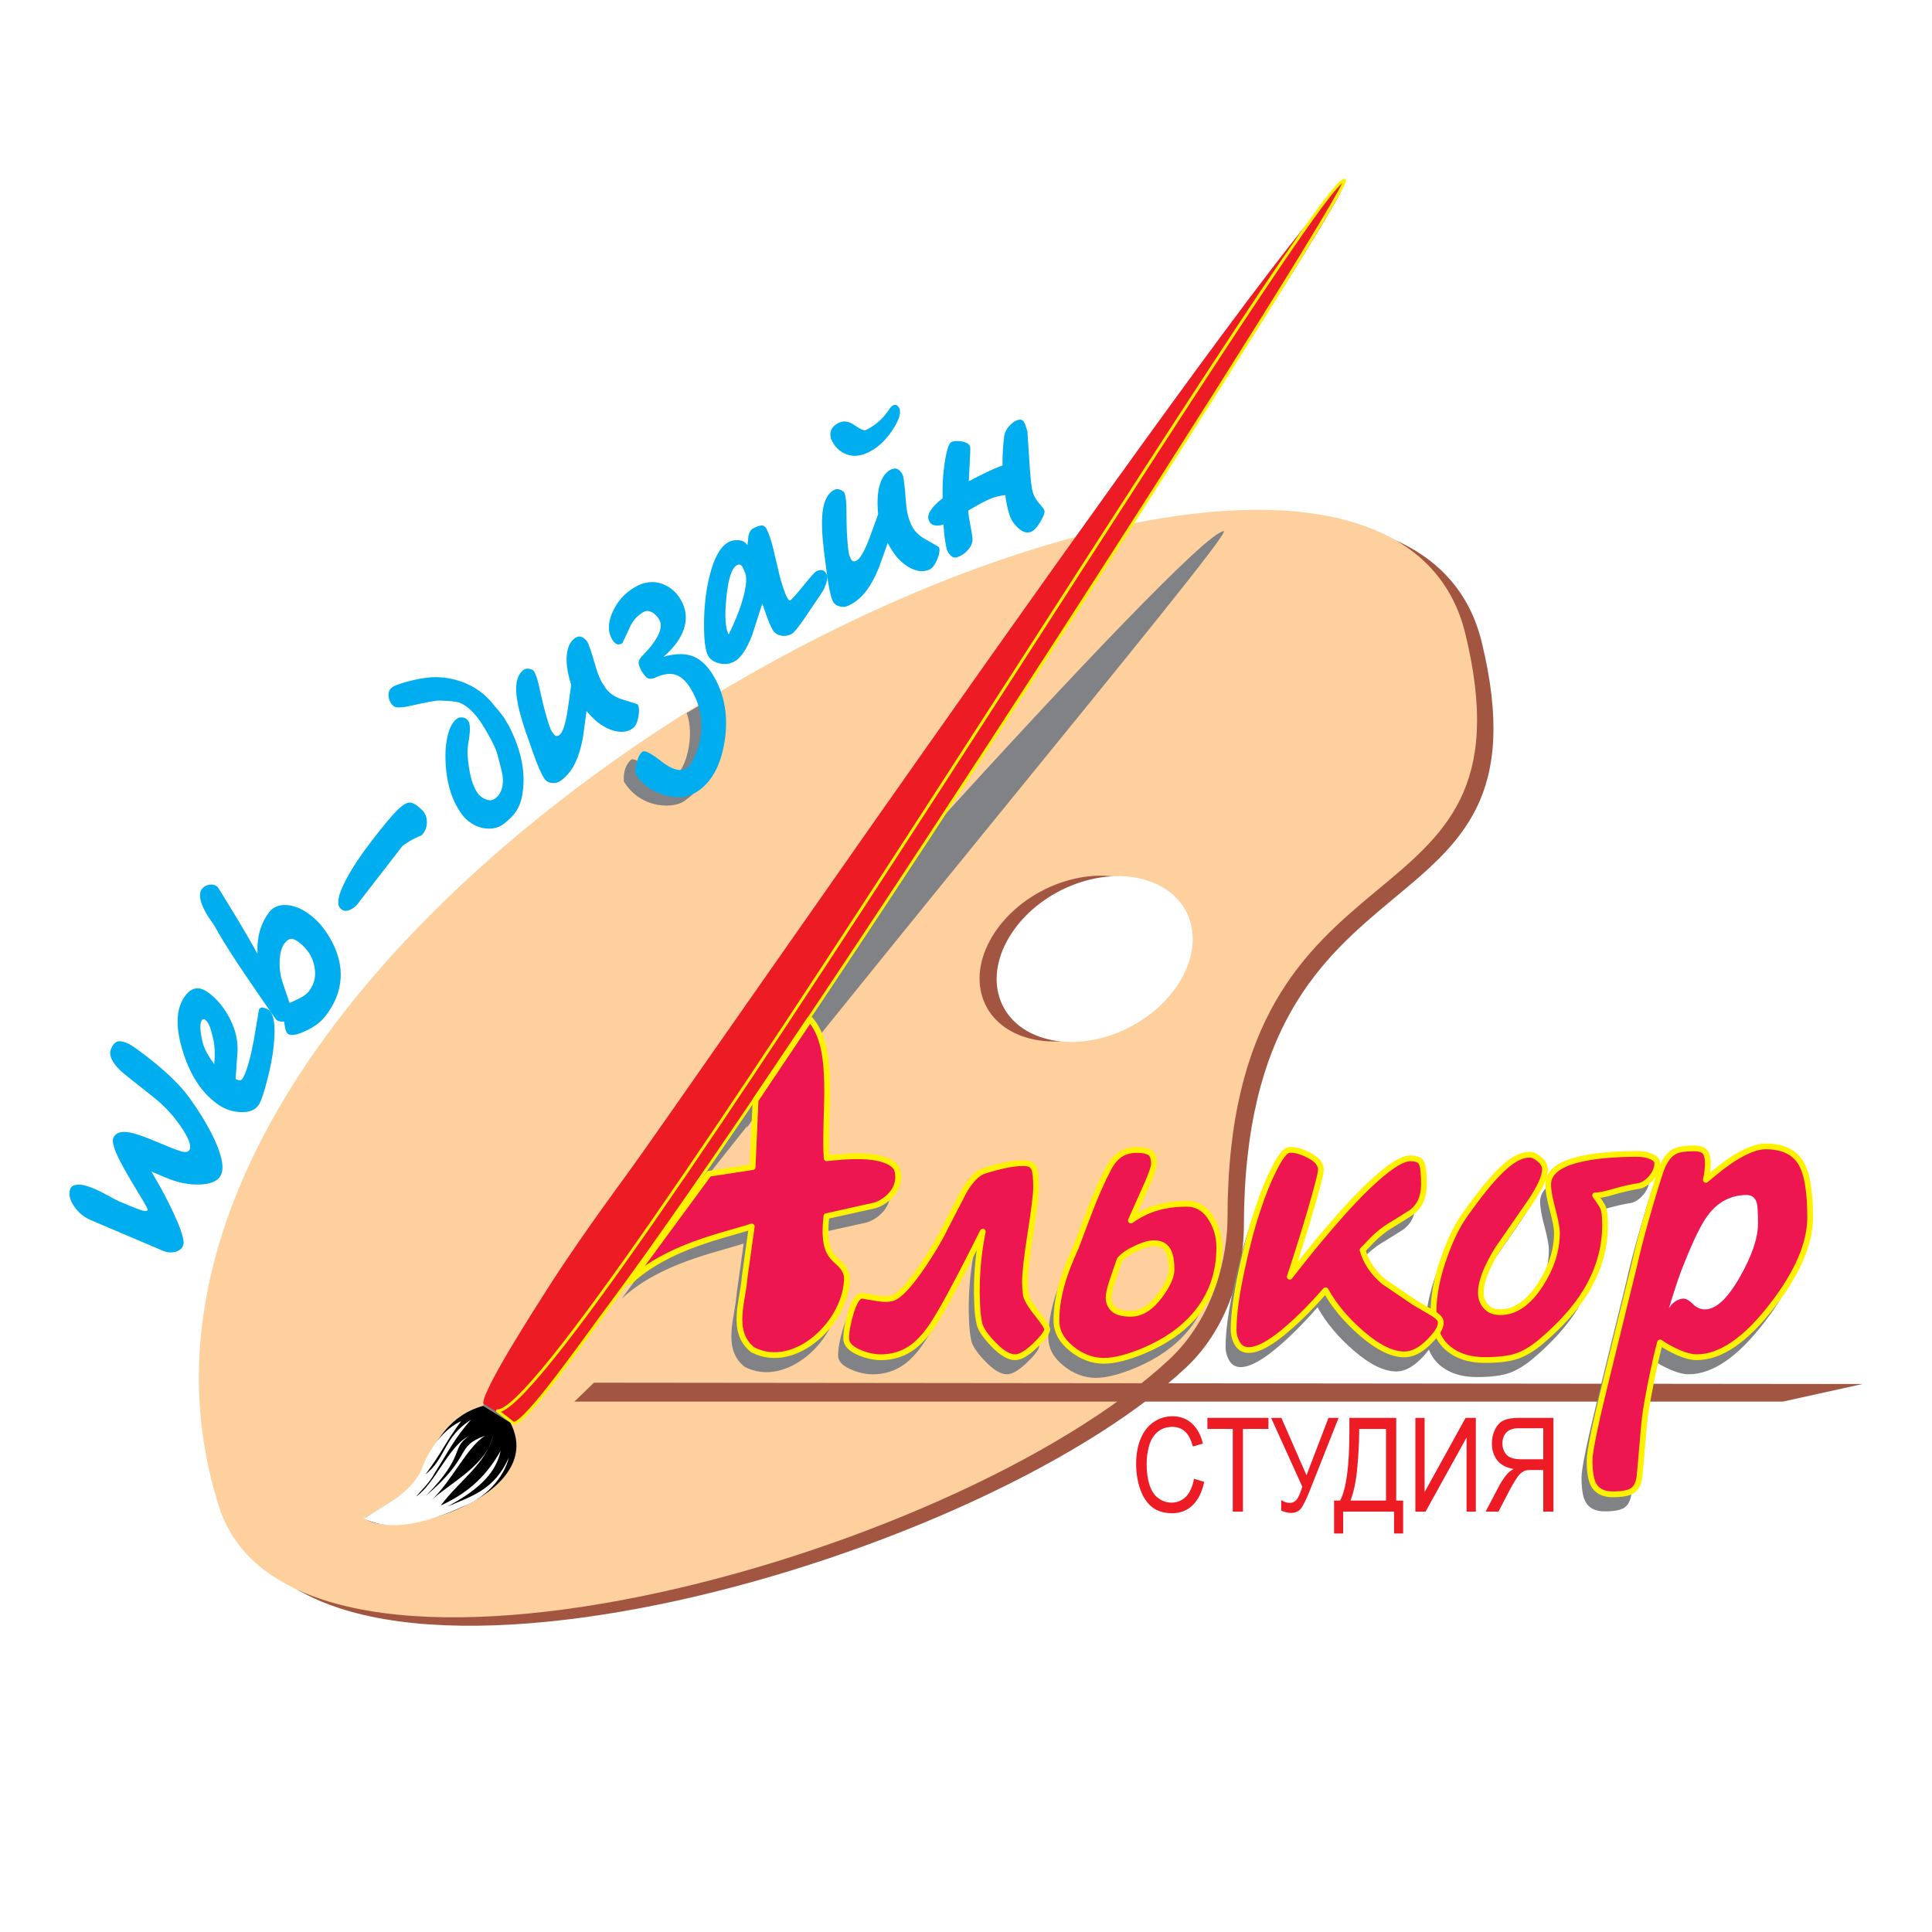 <?xml version="1.0" encoding="utf-8"?>
<!-- Generator: Adobe Illustrator 13.0.0, SVG Export Plug-In . SVG Version: 6.00 Build 14576)  -->
<!DOCTYPE svg PUBLIC "-//W3C//DTD SVG 1.0//EN" "http://www.w3.org/TR/2001/REC-SVG-20010904/DTD/svg10.dtd">
<svg version="1.0" id="Layer_1" xmlns="http://www.w3.org/2000/svg" xmlns:xlink="http://www.w3.org/1999/xlink" x="0px" y="0px"
	 width="192.756px" height="192.756px" viewBox="0 0 192.756 192.756" enable-background="new 0 0 192.756 192.756"
	 xml:space="preserve">
<g>
	<polygon fill-rule="evenodd" clip-rule="evenodd" fill="#FFFFFF" points="0,0 192.756,0 192.756,192.756 0,192.756 0,0 	"/>
	<path fill-rule="evenodd" clip-rule="evenodd" fill="#ED1C24" d="M119.125,147.535l1.018,0.314c-0.213,1.015-0.598,1.79-1.15,2.325
		c-0.555,0.534-1.23,0.8-2.031,0.8c-0.828,0-1.5-0.205-2.02-0.614c-0.518-0.412-0.914-1.006-1.184-1.784
		c-0.27-0.779-0.406-1.615-0.406-2.509c0-0.974,0.152-1.823,0.457-2.548c0.307-0.726,0.742-1.276,1.307-1.653
		c0.562-0.377,1.184-0.564,1.861-0.564c0.77,0,1.414,0.237,1.939,0.715c0.523,0.477,0.889,1.146,1.094,2.011l-1,0.287
		c-0.178-0.682-0.436-1.177-0.775-1.487c-0.338-0.312-0.764-0.467-1.279-0.467c-0.59,0-1.082,0.172-1.479,0.517
		c-0.396,0.346-0.676,0.808-0.836,1.39c-0.16,0.579-0.24,1.178-0.24,1.794c0,0.798,0.094,1.49,0.283,2.085
		c0.191,0.592,0.486,1.036,0.889,1.331c0.402,0.294,0.838,0.439,1.307,0.439c0.568,0,1.049-0.2,1.445-0.599
		C118.719,148.916,118.986,148.321,119.125,147.535L119.125,147.535z"/>
	<polygon fill-rule="evenodd" clip-rule="evenodd" fill="#ED1C24" points="122.994,150.815 122.994,142.565 120.463,142.565 
		120.463,141.461 126.551,141.461 126.551,142.565 124.01,142.565 124.01,150.815 122.994,150.815 	"/>
	<path fill-rule="evenodd" clip-rule="evenodd" fill="#ED1C24" d="M126.818,141.461h1.027l2.504,5.73l2.191-5.73h1.012l-2.883,7.274
		c-0.361,0.911-0.656,1.505-0.885,1.786c-0.23,0.281-0.561,0.423-0.99,0.423c-0.264,0-0.584-0.077-0.965-0.225v-1.059
		c0.271,0.191,0.561,0.287,0.863,0.287c0.25,0,0.463-0.098,0.643-0.291c0.182-0.194,0.379-0.635,0.596-1.325L126.818,141.461
		L126.818,141.461z"/>
	<path fill-rule="evenodd" clip-rule="evenodd" fill="#ED1C24" d="M134.627,141.461h4.674v8.251h0.691v3.286h-0.906v-2.183h-5.078
		v2.183h-0.906v-3.286h0.598c0.619-1.136,0.928-3.431,0.928-6.885V141.461L134.627,141.461z M138.283,142.565h-2.678v0.479
		c0,0.795-0.057,1.881-0.176,3.262c-0.115,1.381-0.348,2.516-0.688,3.405h3.541V142.565L138.283,142.565z"/>
	<polygon fill-rule="evenodd" clip-rule="evenodd" fill="#ED1C24" points="141.213,141.461 142.133,141.461 142.133,148.868 
		146.221,141.461 147.244,141.461 147.244,150.815 146.32,150.815 146.32,143.426 142.229,150.815 141.213,150.815 141.213,141.461 
			"/>
	<path fill-rule="evenodd" clip-rule="evenodd" fill="#ED1C24" d="M154.988,150.815v-9.354h-3.406c-0.684,0-1.205,0.085-1.561,0.253
		c-0.355,0.167-0.641,0.464-0.855,0.889c-0.213,0.427-0.318,0.897-0.318,1.411c0,0.664,0.176,1.222,0.529,1.677
		c0.354,0.456,0.898,0.745,1.635,0.869c-0.27,0.157-0.473,0.312-0.613,0.466c-0.297,0.331-0.578,0.748-0.844,1.244l-1.336,2.546
		h1.279l1.016-1.947c0.297-0.56,0.541-0.991,0.734-1.287c0.191-0.298,0.363-0.508,0.516-0.625c0.152-0.119,0.307-0.202,0.463-0.251
		c0.117-0.027,0.305-0.043,0.566-0.043h1.18v4.153H154.988L154.988,150.815z M153.973,145.591h-2.186
		c-0.463,0-0.828-0.059-1.09-0.177c-0.264-0.117-0.461-0.305-0.598-0.562c-0.135-0.257-0.203-0.536-0.203-0.839
		c0-0.442,0.131-0.806,0.395-1.092c0.264-0.285,0.68-0.427,1.25-0.427h2.432V145.591L153.973,145.591z"/>
	<path fill-rule="evenodd" clip-rule="evenodd" fill="#A25641" d="M147.828,64.047c7.547,30.961-23.684,18.41-23.725,58.298
		c-0.004,3.643-1.195,9.837-5.84,14.156c-21.556,20.046-87.292,38.015-94.767,14.686C3.529,88.865,138.07,24.021,147.828,64.047
		L147.828,64.047z"/>
	<path fill-rule="evenodd" clip-rule="evenodd" fill="#FED09E" d="M146.191,63.205c7.549,30.962-23.682,18.411-23.723,58.298
		c-0.006,3.644-1.197,9.837-5.842,14.157c-21.555,20.045-87.291,38.014-94.765,14.686C1.894,88.022,136.434,23.179,146.191,63.205
		L146.191,63.205z"/>
	<path fill-rule="evenodd" clip-rule="evenodd" fill="#808285" d="M68.505,71.144l2.295-1.355c0.586,1.346,1.413,7.365-2.37,10.015
		c-0.979,0.915-4.457,1.006-6.183-1.822c-0.088-1.08,0.261-1.774,0.737-2.213c1.017-0.183,2.551,2.306,4.174,1.822
		C68.491,76.909,69.344,73.292,68.505,71.144L68.505,71.144z"/>
	<polygon fill-rule="evenodd" clip-rule="evenodd" fill="#A25641" points="59.261,137.951 185.83,138.082 177.871,139.839 
		57.304,139.839 59.261,137.951 	"/>
	<path fill-rule="evenodd" clip-rule="evenodd" fill="#00AEEF" d="M12.729,104.091c0.406,0.173,1.245,0.77,2.516,1.79
		c1.593,1.281,2.791,2.472,3.594,3.572c1.096,1.504,1.955,2.931,2.575,4.279c0.731,1.597,0.95,2.743,0.655,3.439
		c-0.262,0.617-0.95,0.952-2.064,1.006c-1.114,0.054-2.275-0.177-3.482-0.689l-1.417-0.602c0.31,0.55,0.621,1.093,0.935,1.629
		c0.635,1.169,1.176,2.267,1.623,3.293c0.552,1.289,0.754,2.111,0.604,2.465c-0.139,0.328-0.411,0.539-0.813,0.632
		c-0.403,0.091-0.801,0.055-1.194-0.112l-7.203-3.061c-0.708-0.302-1.276-0.779-1.703-1.433c-0.428-0.654-0.535-1.231-0.323-1.729
		c0.095-0.224,0.338-0.35,0.729-0.377c0.391-0.027,0.928,0.104,1.61,0.394c0.367,0.156,0.676,0.303,0.927,0.441
		c0.892,0.487,1.411,0.762,1.556,0.822c0.984,0.419,1.694,0.705,2.132,0.86c0.438,0.154,0.687,0.159,0.748,0.016
		c0.034-0.079-0.28-0.654-0.941-1.726c-0.839-1.379-1.437-2.415-1.793-3.109c-0.618-1.208-0.851-1.989-0.701-2.344
		c0.217-0.513,0.732-0.704,1.544-0.575c0.594,0.097,1.455,0.385,2.583,0.864c1.22,0.519,2.079,0.856,2.577,1.014
		c0.499,0.158,0.806,0.099,0.923-0.177c0.172-0.408-0.131-1.18-0.911-2.316c-0.779-1.138-1.722-2.135-2.83-2.992
		c-1.96-1.547-3.006-2.386-3.135-2.519c-0.903-0.864-1.227-1.599-0.971-2.202c0.156-0.368,0.349-0.604,0.579-0.707
		S12.244,103.884,12.729,104.091L12.729,104.091z M20.614,98.915c0.489,0.319,0.957,0.751,1.402,1.295
		c0.545,0.678,0.974,1.433,1.284,2.264c0.27,0.685,0.406,1.445,0.407,2.28c-0.071,0.975-0.138,1.943-0.202,2.905
		c0.123,0.046,0.212,0.078,0.268,0.098c0.193,0.041,0.326,0.007,0.396-0.101c0.404-0.621,0.793-1.942,1.168-3.961
		c0.162-0.983,0.328-1.973,0.498-2.967c0.102-0.156,0.215-0.227,0.342-0.213c0.126,0.015,0.309,0.074,0.547,0.178
		c0.514,0.334,0.733,1.242,0.655,2.723c-0.053,1.207-0.275,2.585-0.667,4.133c-0.351,1.405-0.646,2.293-0.887,2.664
		c-0.357,0.55-0.985,0.797-1.883,0.74c-0.751-0.046-1.426-0.264-2.023-0.651c-1.626-1.057-2.833-2.799-3.621-5.224
		c-0.788-2.427-0.771-4.273,0.052-5.542C18.987,98.555,19.741,98.348,20.614,98.915L20.614,98.915z M20.15,101.752
		c-0.124,0.191-0.176,0.481-0.156,0.868c0.016,0.316,0.071,0.697,0.165,1.141c0.095,0.444,0.259,0.879,0.493,1.304
		c0.17,0.313,0.408,0.681,0.713,1.101c0.062-0.539,0.075-1.057,0.041-1.556c-0.023-0.407-0.08-0.767-0.167-1.078
		c-0.121-0.521-0.227-0.896-0.316-1.124c-0.134-0.343-0.315-0.588-0.542-0.735C20.242,101.701,20.166,101.729,20.15,101.752
		L20.15,101.752z M28.894,100.075c0.337-0.153,0.694-0.327,1.072-0.521c0.377-0.193,0.662-0.414,0.855-0.661
		c0.553-0.708,0.735-1.534,0.549-2.477s-0.684-1.73-1.493-2.362c-0.326-0.255-0.595-0.384-0.809-0.389
		c-0.214-0.004-0.444,0.151-0.689,0.466c-0.202,0.258-0.343,0.642-0.423,1.149c-0.08,0.508-0.083,1.062-0.01,1.663
		c0.029,0.312,0.154,0.8,0.378,1.463C28.516,98.974,28.706,99.529,28.894,100.075L28.894,100.075z M28.345,101.926
		c-0.343,0.022-0.604-0.037-0.783-0.178c-0.43-0.607-0.862-1.225-1.294-1.853c-1.186-1.725-2.078-3.038-2.676-3.94
		c-1.038-1.59-1.769-2.786-2.191-3.588c-0.441-0.616-0.754-1.096-0.938-1.439c-0.555-1.05-0.658-1.799-0.306-2.249
		c0.175-0.225,0.417-0.361,0.726-0.41s0.57,0.011,0.784,0.178c0.067,0.052,0.642,0.973,1.724,2.761
		c1.134,1.883,1.901,3.207,2.299,3.971c-0.037-0.879,0.047-1.665,0.251-2.355c0.205-0.691,0.518-1.307,0.939-1.846
		c0.342-0.439,0.837-0.667,1.484-0.686c0.85-0.023,1.746,0.334,2.69,1.072c0.685,0.536,1.296,1.258,1.834,2.168
		c0.706,1.204,1.075,2.388,1.106,3.553c0.032,1.511-0.477,2.94-1.53,4.289c-0.474,0.607-1.146,1.109-2.016,1.506
		s-1.446,0.484-1.726,0.266c-0.113-0.089-0.2-0.266-0.264-0.532C28.41,102.284,28.371,102.055,28.345,101.926L28.345,101.926z
		 M42.134,80.841c0.312,0.313,0.464,0.722,0.454,1.226c-0.011,0.505-0.187,0.928-0.529,1.271c-0.081,0.041-0.151,0.071-0.212,0.092
		c-0.494,0.191-1.053,0.509-1.678,0.953l-4.58,5.916c-0.282,0.283-0.57,0.464-0.861,0.545c-0.292,0.081-0.545,0.015-0.756-0.196
		c-0.424-0.424-0.242-1.382,0.544-2.875c0.604-1.15,1.469-2.454,2.592-3.912c1.124-1.458,1.953-2.454,2.487-2.989
		c0.543-0.544,0.978-0.812,1.3-0.801C41.217,80.08,41.629,80.336,42.134,80.841L42.134,80.841z M50.781,72.447
		c0.623,1.202,1.049,2.385,1.276,3.55c0.227,1.165,0.235,2.319,0.024,3.464c-0.122,0.575-0.306,1.056-0.555,1.44
		c-0.248,0.385-0.649,0.802-1.202,1.25c-0.499,0.404-1.104,0.574-1.816,0.509c-0.813-0.075-1.553-0.458-2.221-1.146
		c-0.583-0.722-1.031-1.569-1.344-2.546c-0.197-0.629-0.339-1.314-0.423-2.053c-0.12-1.169-0.105-2.181,0.045-3.038
		c0.181-1.046,0.51-1.762,0.986-2.148c0.143-0.116,0.332-0.167,0.562-0.154c0.232,0.015,0.424,0.116,0.576,0.305
		c0.225,0.277,0.252,0.934,0.082,1.971c-0.105,0.618-0.148,1.075-0.128,1.371c0.063,0.94,0.184,1.747,0.361,2.419
		c0.178,0.674,0.428,1.209,0.751,1.608c0.197,0.244,0.464,0.422,0.802,0.533c0.338,0.112,0.635,0.064,0.89-0.143
		c0.576-0.466,0.81-1.197,0.701-2.193c-0.038-0.318-0.221-1.079-0.551-2.279c-0.103-0.376-0.381-0.976-0.837-1.799
		c-0.456-0.824-0.858-1.453-1.208-1.884c-0.601-0.743-1.2-1.212-1.797-1.407c-0.294-0.092-0.922-0.152-1.881-0.182
		c-0.343-0.016-1.303,0.157-2.881,0.518c-0.665,0.153-1.156,0.203-1.475,0.149c-0.149-0.025-0.296-0.128-0.439-0.305
		c-0.197-0.244-0.303-0.534-0.319-0.87c-0.016-0.337,0.099-0.604,0.343-0.801c0.199-0.162,0.708-0.354,1.527-0.578
		c0.819-0.223,1.596-0.367,2.333-0.432c1.082-0.069,2.144,0.089,3.188,0.473c1.208,0.452,2.213,1.171,3.011,2.157
		c0.081,0.1,0.168,0.208,0.262,0.325c0.094,0.116,0.2,0.236,0.319,0.361c0.278,0.344,0.47,0.597,0.574,0.76
		C50.421,71.815,50.576,72.081,50.781,72.447L50.781,72.447z M63.6,70.264c0.167,0.23,0.2,0.639,0.097,1.225
		c-0.104,0.587-0.287,0.976-0.552,1.168c-0.346,0.252-0.74,0.371-1.182,0.357c-0.441-0.014-0.871-0.121-1.289-0.319
		c-0.417-0.199-0.775-0.419-1.074-0.66c-0.298-0.242-0.659-0.605-1.082-1.091c-0.229,1.7-0.344,2.56-0.348,2.58
		c-0.174,0.973-0.41,1.788-0.708,2.446c-0.375,0.818-0.879,1.459-1.513,1.92c-0.265,0.192-0.568,0.268-0.908,0.224
		s-0.586-0.195-0.739-0.454c-0.284-0.393-0.673-1.292-1.165-2.698c-0.366-1.039-0.591-1.676-0.677-1.915
		c-0.542-1.597-0.857-2.869-0.942-3.811c-0.1-1.18,0.146-1.984,0.734-2.412c0.15-0.109,0.338-0.14,0.566-0.095
		c0.227,0.046,0.379,0.122,0.454,0.226c0.184,0.325,0.338,0.755,0.461,1.292c0.125,0.535,0.237,1.035,0.337,1.5
		c0.1,0.465,0.255,1.062,0.466,1.79c0.212,0.729,0.381,1.205,0.509,1.429l0.188,0.26c0.168,0.23,0.361,0.266,0.58,0.106
		c0.334-0.242,0.614-1.107,0.839-2.593c0.106-0.801,0.218-1.605,0.336-2.414c-0.422-1.333-0.555-2.426-0.399-3.28
		c0.11-0.625,0.366-1.085,0.769-1.379c0.219-0.159,0.435-0.202,0.647-0.127c0.213,0.074,0.407,0.233,0.583,0.476
		c0.134,0.184,0.426,1.047,0.875,2.589c0.225,0.771,0.484,1.359,0.777,1.763c0.089,0.147,0.151,0.243,0.184,0.29
		c0.318,0.438,0.779,0.782,1.382,1.031C62.41,69.886,63.007,70.078,63.6,70.264L63.6,70.264z M65.439,67.579
		c-0.34,0.155-0.604,0.185-0.794,0.09c-0.189-0.094-0.379-0.3-0.57-0.618c-0.22-0.367-0.339-0.662-0.356-0.884
		c-0.017-0.224,0.098-0.459,0.348-0.709c1.604-1.647,2.168-2.869,1.691-3.663c-0.168-0.282-0.374-0.5-0.616-0.653
		c-0.35-0.223-0.678-0.242-0.983-0.059c-0.538,0.323-0.948,0.762-1.231,1.315c-0.273,0.597-0.55,1.188-0.832,1.773
		c-0.184,0.11-0.343,0.148-0.479,0.114c-0.196-0.049-0.374-0.208-0.536-0.477c-0.448-0.746-0.441-1.649,0.02-2.708
		c0.461-1.06,1.187-1.887,2.177-2.482c0.953-0.573,1.886-0.693,2.801-0.361c0.77,0.286,1.371,0.79,1.804,1.511
		c0.653,1.088,0.712,2.226,0.179,3.413c-0.372,0.822-0.992,1.603-1.861,2.342c1.264-0.36,2.3-0.351,3.109,0.028
		c0.697,0.33,1.313,0.941,1.849,1.833c1.146,1.908,1.523,4.103,1.134,6.583c-0.39,2.481-1.354,4.185-2.893,5.11
		c-0.892,0.536-1.963,0.607-3.215,0.211c-1.251-0.396-2.171-1.082-2.758-2.061c-0.088-0.146-0.058-0.519,0.091-1.116
		c0.148-0.597,0.352-0.973,0.608-1.126c0.231-0.14,0.865,0.194,1.899,1.003c1.034,0.81,1.857,1.03,2.468,0.663
		c0.281-0.169,0.581-0.624,0.901-1.366c0.4-0.939,0.598-1.899,0.593-2.877c-0.011-1.292-0.365-2.519-1.062-3.68
		c-0.499-0.831-1.064-1.316-1.694-1.453C66.746,67.167,66.15,67.268,65.439,67.579L65.439,67.579z M81.997,59.125
		c-0.036,0.052-0.609,0.9-1.719,2.544c-0.619,0.914-1.04,1.434-1.264,1.558c-0.374,0.208-0.748,0.268-1.122,0.182
		c-0.374-0.086-0.643-0.28-0.809-0.579c-0.214-0.388-0.416-0.854-0.605-1.402c-0.189-0.548-0.331-0.95-0.425-1.208
		c-0.344,1.056-0.682,2.108-1.014,3.156c-0.534,1.39-1.119,2.26-1.755,2.613c-0.474,0.263-0.98,0.327-1.518,0.194
		c-0.539-0.133-0.911-0.388-1.119-0.762c-0.283-0.512-0.418-1.594-0.405-3.249c0.013-1.77,0.207-3.378,0.579-4.824
		c0.444-1.73,1.058-2.813,1.843-3.249c0.262-0.146,0.565-0.216,0.91-0.211c0.479,0.012,0.812,0.186,0.999,0.523
		c0.037-0.315,0.072-0.636,0.102-0.962c0.081-0.354,0.233-0.594,0.458-0.72c0.286-0.159,0.545-0.257,0.776-0.296
		c0.231-0.039,0.419,0.073,0.564,0.335c0.235,0.424,0.465,1.104,0.69,2.04c0.225,0.935,0.442,1.858,0.654,2.769
		c0.068,0.271,0.178,0.631,0.328,1.078c0.149,0.447,0.279,0.771,0.39,0.97c0.125,0.225,0.23,0.312,0.317,0.265
		c0.15-0.083,0.578-0.561,1.283-1.434c0.707-0.873,1.122-1.345,1.246-1.413c0.274-0.153,0.494-0.204,0.659-0.157
		c0.165,0.046,0.309,0.182,0.434,0.408c0.097,0.174,0.088,0.452-0.027,0.834C82.333,58.51,82.183,58.841,81.997,59.125
		L81.997,59.125z M73.518,56.391c-0.511,0.284-0.859,1.354-1.046,3.21c-0.186,1.857-0.109,3.091,0.229,3.702
		c0.647-1.305,1.125-2.517,1.435-3.633c0.359-1.293,0.408-2.176,0.146-2.65c-0.079-0.201-0.146-0.352-0.202-0.451
		C73.942,56.318,73.754,56.26,73.518,56.391L73.518,56.391z M93.674,54.575c0.116,0.261,0.063,0.667-0.159,1.218
		c-0.223,0.553-0.484,0.896-0.783,1.029c-0.391,0.174-0.8,0.208-1.229,0.103s-0.827-0.299-1.194-0.581
		c-0.367-0.281-0.671-0.571-0.913-0.869c-0.242-0.298-0.52-0.729-0.832-1.292c-0.576,1.615-0.869,2.432-0.876,2.451
		c-0.372,0.916-0.773,1.664-1.201,2.245c-0.537,0.724-1.163,1.245-1.878,1.564c-0.3,0.133-0.611,0.143-0.934,0.03
		c-0.324-0.114-0.533-0.313-0.629-0.598c-0.197-0.443-0.39-1.403-0.579-2.881c-0.142-1.092-0.23-1.763-0.264-2.014
		c-0.199-1.675-0.243-2.984-0.131-3.924c0.149-1.174,0.555-1.91,1.22-2.206c0.169-0.075,0.36-0.066,0.572,0.025
		c0.212,0.093,0.345,0.198,0.397,0.315c0.112,0.356,0.173,0.81,0.183,1.359c0.011,0.549,0.017,1.062,0.018,1.538
		c0.001,0.476,0.029,1.092,0.084,1.848s0.122,1.257,0.201,1.503l0.13,0.293c0.116,0.261,0.297,0.336,0.545,0.225
		c0.377-0.167,0.831-0.955,1.359-2.362c0.27-0.761,0.547-1.524,0.83-2.291c-0.136-1.391-0.039-2.489,0.291-3.292
		c0.237-0.589,0.584-0.986,1.039-1.189c0.248-0.11,0.468-0.106,0.66,0.011c0.193,0.117,0.35,0.312,0.472,0.587
		c0.092,0.208,0.199,1.113,0.318,2.715c0.06,0.801,0.191,1.429,0.395,1.885c0.056,0.163,0.096,0.27,0.12,0.322
		c0.22,0.495,0.6,0.927,1.138,1.296C92.589,53.958,93.133,54.27,93.674,54.575L93.674,54.575z M89.728,40.756
		c0.203,0.457-0.046,1.204-0.746,2.242c-0.701,1.039-1.526,1.769-2.476,2.193c-0.847,0.377-1.616,0.384-2.307,0.021
		c-0.567-0.293-0.996-0.766-1.286-1.418c-0.094-0.316-0.091-0.607,0.011-0.871c0.136-0.326,0.412-0.582,0.829-0.768
		c0.456-0.203,0.964-0.109,1.528,0.279c0.563,0.389,0.923,0.549,1.079,0.479c0.43-0.191,0.854-0.466,1.271-0.824
		c0.417-0.358,0.809-0.813,1.17-1.366c0.083-0.131,0.189-0.224,0.319-0.282C89.381,40.326,89.583,40.432,89.728,40.756
		L89.728,40.756z M94.046,49.718c-0.017-0.79-0.002-1.485,0.042-2.084c0.07-0.848,0.168-1.584,0.295-2.211
		c0.164-0.788,0.342-1.228,0.537-1.322c0.276-0.12,0.646-0.135,1.109-0.045c0.464,0.089,0.723,0.29,0.78,0.602
		c0.008,0.117-0.015,0.672-0.067,1.664c-0.046,0.735-0.073,1.299-0.08,1.691c0.638-0.342,1.259-0.657,1.862-0.943
		c0.605-0.286,1.104-0.493,1.496-0.621c-0.006-1.033,0.049-1.996,0.164-2.888c0.043-0.375,0.209-0.721,0.494-1.039
		c0.287-0.318,0.559-0.52,0.816-0.603c0.244-0.079,0.422-0.07,0.537,0.028c0.113,0.098,0.213,0.275,0.297,0.533l0.178,0.55
		c0.076,1.25,0.158,2.491,0.242,3.723c0.086,1.232,0.188,2.032,0.307,2.398c0.127,0.394,0.35,0.768,0.668,1.122
		c0.316,0.354,0.48,0.59,0.488,0.708c0.033,0.199-0.111,0.571-0.436,1.12c-0.324,0.547-0.648,0.875-0.973,0.98
		c-0.34,0.11-0.695,0.02-1.066-0.272c-0.371-0.292-0.668-0.657-0.885-1.096c-0.045-0.091-0.1-0.237-0.166-0.441
		c-0.158-0.488-0.285-1.114-0.385-1.877c-0.393,0.038-0.783,0.121-1.178,0.249c-0.324,0.105-0.799,0.328-1.424,0.666
		c-0.127,0.071-0.493,0.281-1.1,0.628c0.016,0.325,0.102,0.89,0.257,1.694c0.057,0.266,0.112,0.608,0.165,1.026
		c0.053,0.418-0.102,0.828-0.466,1.231c-0.309,0.341-0.659,0.575-1.053,0.703c-0.244,0.08-0.461,0.022-0.651-0.17
		c-0.19-0.194-0.325-0.412-0.404-0.656c-0.087-0.407-0.152-0.78-0.194-1.118c-0.042-0.339-0.084-0.779-0.125-1.321
		c-0.366,0.119-0.681,0.143-0.944,0.07c-0.263-0.071-0.443-0.257-0.54-0.555c-0.093-0.285-0.005-0.617,0.261-0.997
		C93.171,50.463,93.552,50.088,94.046,49.718L94.046,49.718z"/>
	<path fill-rule="evenodd" clip-rule="evenodd" fill="#A25641" d="M98.004,99.455c-1.266-4.043,1.975-9.057,7.211-11.159
		c5.238-2.102,10.541-0.518,11.807,3.525c1.264,4.043-1.977,9.056-7.213,11.159C104.57,105.083,99.268,103.499,98.004,99.455
		L98.004,99.455z"/>
	<path fill-rule="evenodd" clip-rule="evenodd" fill="#FFFFFF" d="M99.709,99.501c-1.266-4.044,1.975-9.057,7.213-11.159
		c5.236-2.102,10.541-0.519,11.805,3.524c1.266,4.044-1.975,9.058-7.211,11.16C106.277,105.128,100.975,103.545,99.709,99.501
		L99.709,99.501z"/>
	<path fill-rule="evenodd" clip-rule="evenodd" fill="#808285" d="M48.229,140.273c-0.031-1.456,5.368-9.787,6.083-10.928
		c1.936-3.085,4.73-7.135,8.399-12.132c4.774-6.503,56.212-64.218,59.382-64.218c1.215,0-43.287,52.944-61.538,77.347
		c-2.482,3.319-8.302,11.685-9.542,11.667L48.229,140.273L48.229,140.273z"/>
	<path fill-rule="evenodd" clip-rule="evenodd" fill="#ED1C24" d="M48.207,140.029c-0.03-1.457,5.368-9.788,6.083-10.928
		c1.937-3.085,4.73-7.136,8.399-12.133c4.774-6.503,68.036-98.243,71.206-98.243c1.215,0-55.11,86.97-73.36,111.371
		c-2.483,3.319-8.302,11.685-9.542,11.669L48.207,140.029L48.207,140.029z"/>
	
		<path fill-rule="evenodd" clip-rule="evenodd" fill="#ED1C24" stroke="#FFF200" stroke-width="0.289" stroke-linecap="round" stroke-linejoin="round" stroke-miterlimit="2.613" d="
		M49.627,140.762c6.667,0.389,81.337-122.783,84.507-122.783c1.215,0-55.11,87.958-73.36,112.359
		c-2.482,3.318-8.302,11.685-9.542,11.668L49.627,140.762L49.627,140.762z"/>
	<path fill-rule="evenodd" clip-rule="evenodd" d="M50.92,141.948l-2.714-1.685c-3.327,0.916-4.877,3.609-5.903,6.208
		c-1.02,2.583-6.038,4.9-5.892,5.018C39.327,153.827,54.742,149.249,50.92,141.948L50.92,141.948z"/>
	<path fill-rule="evenodd" clip-rule="evenodd" fill="#FFFFFF" d="M36.31,151.497c3.403,1.806,8.401-0.511,10.516-1.465
		c2.114-1.056,3.55-2.964,3.935-4.6c-1.429,3.252-3.833,3.886-6.106,4.872c2.594-1.416,4.781-3.045,5.292-5.554
		c-1.61,2.863-3.621,4.371-5.97,5.452c1.893-2.536,4.547-4.172,5.224-7.019c-0.577,2.941-4.206,4.725-6.105,6.438
		c2.032-1.931,3.486-5.233,5.292-6.37c-3.037,1.082-1.153,1.94-5.903,5.995c4.025-4.117,2.458-4.671,4.24-5.927
		c-1.947,0.938-3.324,4.729-5.224,5.996c0.733-0.842,1.296-1.309,1.894-2.388c1.178-1.839,2.017-3.542,3.602-5.278
		c-2.782,1.741-2.465,3.825-4.545,5.451c1.748-2.362,1.983-3.201,3.561-5.314c-1.685,0.761-3.199,2.646-4.07,5.11
		C40.789,148.932,38.854,149.907,36.31,151.497L36.31,151.497z"/>
	<path fill-rule="evenodd" clip-rule="evenodd" fill="#808285" d="M179.795,123.153c0,2.599-1.258,5.528-3.773,8.789
		c-2.648,3.446-5.164,5.169-7.549,5.169c-0.502,0-1.092-0.146-1.768-0.438s-1.305-0.636-1.887-1.033
		c-0.264,0.954-0.562,2.26-0.895,3.916c-0.33,1.657-0.535,2.83-0.615,3.52s-0.172,1.69-0.277,3.002
		c-0.107,1.312-0.193,2.28-0.258,2.903c-0.066,0.623-0.271,1.08-0.617,1.372c-0.344,0.291-1.031,0.438-2.064,0.438
		c-0.955,0-1.604-0.345-1.947-1.034c-0.238-0.504-0.357-1.286-0.357-2.347c0-0.901,0.57-3.658,1.707-8.271
		c1.695-6.893,2.609-10.616,2.742-11.174c0.291-1.325,0.688-2.876,1.191-4.651c0.504-1.776,0.98-3.354,1.43-4.732
		c0.346-1.034,0.834-1.71,1.471-2.028c0.396-0.186,1.02-0.278,1.867-0.278c0.557,0,0.926,0.119,1.111,0.358
		c0.186,0.238,0.279,0.609,0.279,1.113s-0.066,1.061-0.199,1.67c1.086-0.928,2-1.631,2.742-2.107
		c1.297-0.822,2.369-1.232,3.217-1.232c1.615,0,2.762,0.503,3.436,1.511C179.457,118.595,179.795,120.449,179.795,123.153
		L179.795,123.153z"/>
	<path fill-rule="evenodd" clip-rule="evenodd" fill="#808285" d="M162.555,120.052c-0.689,0.106-1.537,0.306-2.543,0.597
		c-0.742,0.212-1.299,0.318-1.668,0.318c0.344,0.477,0.568,0.809,0.676,0.994c0.211,0.318,0.316,0.954,0.316,1.909
		c0,2.358-0.648,4.599-1.945,6.72c-1.008,1.644-2.477,3.287-4.41,4.931c-0.848,0.717-1.656,1.206-2.424,1.472
		s-1.84,0.397-3.217,0.397c-1.352,0-2.463-0.305-3.338-0.915c-1.191-0.821-1.787-2.106-1.787-3.856s0.383-3.658,1.152-5.727
		c0.582-1.617,1.23-2.929,1.945-3.937c1.695-2.412,3.1-4.083,4.213-5.011c0.82-0.689,1.574-1.034,2.264-1.034
		c0.316,0,0.654,0.153,1.012,0.458s0.537,0.643,0.537,1.014c0,0.742-0.529,1.883-1.588,3.42c-1.061,1.538-2.107,3.049-3.141,4.533
		c-1.111,1.803-1.668,3.248-1.668,4.334c0,0.531,0.166,0.988,0.496,1.372c0.332,0.385,0.814,0.577,1.451,0.577
		c1.482,0,2.82-0.928,4.012-2.783c1.086-1.697,1.629-3.407,1.629-5.13c0-0.478-0.145-1.259-0.438-2.347
		c-0.291-1.087-0.436-1.909-0.436-2.465c0-1.272,1.191-2.147,3.574-2.625c1.43-0.292,3.205-0.438,5.324-0.438
		c0.529,0,0.992,0.086,1.391,0.259c0.396,0.172,0.596,0.391,0.596,0.656c0,0.529-0.213,1.033-0.637,1.511
		C163.48,119.733,163.031,119.999,162.555,120.052L162.555,120.052z"/>
	<path fill-rule="evenodd" clip-rule="evenodd" fill="#808285" d="M135.145,126.414c0.316,1.193,1.031,2.254,2.145,3.182
		c1.404,0.955,2.396,1.631,2.979,2.027c0.584,0.346,1.172,0.69,1.77,1.035c0.596,0.344,0.893,0.648,0.893,0.914
		c0.08,0.478-0.305,1.14-1.152,1.988s-1.668,1.272-2.463,1.272c-1.219,0-2.621-0.683-4.211-2.048
		c-1.588-1.365-2.807-2.816-3.654-4.354c-1.324,1.512-2.557,2.757-3.695,3.737c-1.693,1.485-3.018,2.228-3.973,2.228
		c-0.502,0-0.879-0.212-1.131-0.636c-0.252-0.425-0.377-0.889-0.377-1.392c0-1.485,0.264-3.46,0.793-5.926
		c0.531-2.465,1.086-4.546,1.67-6.243c0.477-1.432,0.979-2.678,1.51-3.738c0.635-1.299,1.15-1.975,1.549-2.027
		c0.555-0.053,1.238,0.133,2.045,0.557c0.809,0.424,1.186,0.928,1.133,1.511c-0.053,0.478-0.391,1.783-1.014,3.917
		c-0.621,2.135-1.316,4.354-2.084,6.661c1.35-1.75,2.674-3.38,3.971-4.891c1.748-2.042,3.258-3.633,4.529-4.772
		c1.59-1.432,2.768-2.147,3.535-2.147c0.637,0,1.02,0.186,1.152,0.557s0.199,1.047,0.199,2.028c0,1.272-0.424,2.213-1.271,2.823
		c-0.875,0.557-1.596,1.008-2.166,1.352c-0.568,0.345-1.131,0.796-1.688,1.353C136.109,125.407,135.779,125.752,135.145,126.414
		L135.145,126.414z"/>
	<path fill-rule="evenodd" clip-rule="evenodd" fill="#808285" d="M117.584,121.802c1.061,0,1.895,0.517,2.504,1.551
		c0.504,0.849,0.754,1.776,0.754,2.784c0,2.624-0.807,4.877-2.422,6.76c-1.246,1.458-2.928,2.638-5.047,3.539
		c-1.641,0.688-2.992,1.034-4.051,1.034c-1.139,0-2.211-0.405-3.219-1.213c-1.006-0.809-1.51-1.743-1.51-2.804
		c0-1.272,0.227-2.638,0.676-4.096c0.238-0.796,0.662-1.869,1.271-3.221c0.451-1.193,0.861-2.28,1.232-3.262
		c0.688-1.829,1.363-3.366,2.025-4.612c0.318-0.609,0.701-1.067,1.152-1.372c0.449-0.305,1.02-0.457,1.707-0.457
		c0.557,0,0.975,0.086,1.252,0.259c0.279,0.172,0.418,0.55,0.418,1.133c0,0.292-0.213,0.928-0.637,1.908
		c-0.557,1.246-1.111,2.493-1.668,3.739c0.873-0.61,1.762-1.041,2.662-1.293S116.551,121.802,117.584,121.802L117.584,121.802z"/>
	<path fill-rule="evenodd" clip-rule="evenodd" fill="#808285" d="M93.432,124.307c0.636-1.219,1.271-2.452,1.907-3.697
		c0.715-1.22,1.417-1.923,2.105-2.108c1.589-0.503,2.873-0.755,3.853-0.755c0.582,0,0.941,0.179,1.072,0.536
		c0.133,0.358,0.199,0.988,0.199,1.89c0,0.662-0.186,2.174-0.557,4.533c-0.369,2.359-0.555,4.002-0.555,4.931
		c0,0.345,0.025,0.735,0.078,1.173s0.43,1.094,1.133,1.969c0.701,0.875,1.039,1.404,1.014,1.591c-0.08,0.344-0.479,0.861-1.193,1.55
		c-0.82,0.796-1.496,1.193-2.025,1.193c-0.609,0-1.324-0.424-2.145-1.272c-0.822-0.848-1.292-1.544-1.411-2.088
		c-0.119-0.544-0.192-1.159-0.219-1.849s-0.04-1.101-0.04-1.233c0-2.146,0.199-4.175,0.596-6.084
		c-1.007,2.015-1.841,3.646-2.503,4.892c-1.192,2.28-2.119,3.884-2.781,4.812c-0.742,1.034-1.509,1.763-2.304,2.187
		c-0.795,0.425-1.656,0.637-2.582,0.637c-0.742,0-1.503-0.179-2.285-0.537c-0.781-0.357-1.172-0.802-1.172-1.332
		c0-0.689,0.153-1.544,0.458-2.564c0.304-1.021,0.642-1.584,1.012-1.69c0.053-0.026,0.404,0.021,1.053,0.14
		c0.648,0.119,1.132,0.179,1.45,0.179c0.186,0,0.385-0.026,0.596-0.079c0.688-0.187,1.694-1.246,3.019-3.182
		C92.213,126.561,92.955,125.314,93.432,124.307L93.432,124.307z"/>
	<path fill-rule="evenodd" clip-rule="evenodd" fill="#808285" d="M62.024,129.573l7.907-10.765l4.354-0.666l0.294-6.695
		l5.419-8.074c2.649,2.919,1.37,9.456,1.673,13.886c2.359-0.253,5.841-0.521,6.962,0.959c0.702,1.87-0.854,3.339-2.143,3.742
		l-4.843,1.078c-0.557,5.019,1.588,3.858,2.049,6.032c0.05,4.521-5.21,9.487-9.408,7.297c-2.267-1.811-0.961-4.865-0.793-7.297
		l0.7-5.004C71.417,124.983,65.821,126.035,62.024,129.573L62.024,129.573z"/>
	
		<path fill-rule="evenodd" clip-rule="evenodd" fill="#ED1651" stroke="#FFF200" stroke-width="0.577" stroke-linecap="round" stroke-linejoin="round" stroke-miterlimit="2.613" d="
		M180.602,121.452c0,2.599-1.258,5.528-3.775,8.788c-2.646,3.447-5.164,5.17-7.547,5.17c-0.504,0-1.092-0.146-1.768-0.438
		s-1.305-0.636-1.887-1.034c-0.266,0.955-0.562,2.261-0.895,3.917c-0.33,1.657-0.535,2.83-0.615,3.52s-0.172,1.69-0.279,3.002
		c-0.105,1.312-0.191,2.28-0.258,2.903s-0.271,1.08-0.615,1.372c-0.344,0.291-1.033,0.437-2.066,0.437
		c-0.953,0-1.602-0.344-1.945-1.033c-0.238-0.504-0.359-1.286-0.359-2.347c0-0.901,0.57-3.658,1.709-8.271
		c1.695-6.893,2.609-10.617,2.742-11.175c0.291-1.325,0.688-2.876,1.191-4.652c0.502-1.776,0.98-3.354,1.43-4.732
		c0.344-1.033,0.834-1.709,1.471-2.027c0.396-0.186,1.02-0.278,1.867-0.278c0.555,0,0.926,0.119,1.111,0.358
		c0.186,0.238,0.279,0.609,0.279,1.113c0,0.503-0.066,1.061-0.199,1.67c1.086-0.928,1.998-1.631,2.74-2.107
		c1.299-0.822,2.371-1.233,3.219-1.233c1.615,0,2.76,0.505,3.436,1.512S180.602,118.748,180.602,121.452L180.602,121.452z"/>
	<path fill-rule="evenodd" clip-rule="evenodd" fill="#FFFFFF" d="M175.396,122.089c0-1.087-0.039-1.776-0.119-2.067
		c-0.158-0.53-0.49-0.796-0.992-0.796c-1.59,0-2.887,0.676-3.893,2.028c-0.637,0.848-1.404,2.399-2.305,4.652
		c-0.291,0.689-0.604,1.544-0.934,2.564c-0.332,1.021-0.551,1.717-0.656,2.088c0.133-0.265,0.338-0.497,0.617-0.695
		c0.277-0.199,0.574-0.299,0.893-0.299c0.266,0.026,0.57,0.212,0.914,0.557s0.742,0.518,1.191,0.518
		c1.086,0,2.238-1.067,3.457-3.201C174.787,125.303,175.396,123.521,175.396,122.089L175.396,122.089z"/>
	
		<path fill-rule="evenodd" clip-rule="evenodd" fill="#ED1651" stroke="#FFF200" stroke-width="0.577" stroke-linecap="round" stroke-linejoin="round" stroke-miterlimit="2.613" d="
		M163.359,118.351c-0.688,0.106-1.535,0.306-2.541,0.597c-0.742,0.212-1.299,0.318-1.668,0.318c0.344,0.477,0.568,0.809,0.674,0.994
		c0.213,0.318,0.318,0.954,0.318,1.908c0,2.359-0.648,4.6-1.947,6.721c-1.006,1.644-2.475,3.287-4.408,4.931
		c-0.848,0.716-1.656,1.206-2.424,1.472c-0.768,0.265-1.84,0.397-3.219,0.397c-1.35,0-2.463-0.305-3.336-0.915
		c-1.191-0.821-1.787-2.106-1.787-3.856s0.383-3.659,1.15-5.727c0.584-1.617,1.232-2.93,1.947-3.937
		c1.695-2.413,3.1-4.082,4.211-5.011c0.82-0.688,1.576-1.034,2.264-1.034c0.318,0,0.656,0.153,1.014,0.457
		c0.357,0.306,0.535,0.644,0.535,1.015c0,0.742-0.529,1.883-1.588,3.42c-1.059,1.538-2.105,3.049-3.139,4.533
		c-1.111,1.803-1.668,3.248-1.668,4.334c0,0.531,0.166,0.988,0.496,1.372c0.332,0.385,0.814,0.577,1.451,0.577
		c1.482,0,2.82-0.929,4.012-2.784c1.086-1.696,1.629-3.406,1.629-5.129c0-0.478-0.146-1.26-0.438-2.347s-0.438-1.909-0.438-2.466
		c0-1.272,1.193-2.146,3.576-2.624c1.43-0.292,3.203-0.438,5.322-0.438c0.531,0,0.994,0.086,1.391,0.259
		c0.398,0.172,0.596,0.391,0.596,0.656c0,0.529-0.211,1.033-0.635,1.511S163.836,118.298,163.359,118.351L163.359,118.351z"/>
	
		<path fill-rule="evenodd" clip-rule="evenodd" fill="#ED1651" stroke="#FFF200" stroke-width="0.577" stroke-linecap="round" stroke-linejoin="round" stroke-miterlimit="2.613" d="
		M135.949,124.714c0.318,1.192,1.033,2.253,2.146,3.181c1.402,0.955,2.396,1.631,2.979,2.028c0.582,0.345,1.172,0.688,1.768,1.034
		c0.596,0.344,0.895,0.648,0.895,0.914c0.078,0.477-0.305,1.14-1.152,1.988s-1.668,1.272-2.463,1.272
		c-1.219,0-2.621-0.683-4.211-2.048s-2.807-2.816-3.654-4.354c-1.324,1.511-2.557,2.757-3.695,3.738
		c-1.695,1.484-3.02,2.227-3.973,2.227c-0.502,0-0.881-0.212-1.133-0.637c-0.25-0.424-0.377-0.888-0.377-1.391
		c0-1.485,0.266-3.46,0.795-5.926s1.086-4.546,1.668-6.243c0.477-1.431,0.98-2.678,1.51-3.737c0.637-1.299,1.152-1.976,1.549-2.028
		c0.557-0.053,1.238,0.133,2.047,0.557s1.186,0.928,1.133,1.512c-0.055,0.477-0.391,1.782-1.014,3.916s-1.318,4.354-2.086,6.661
		c1.352-1.75,2.676-3.381,3.973-4.891c1.748-2.042,3.258-3.633,4.529-4.772c1.588-1.432,2.768-2.147,3.535-2.147
		c0.635,0,1.02,0.186,1.152,0.557s0.199,1.048,0.199,2.028c0,1.272-0.424,2.213-1.271,2.823c-0.875,0.557-1.596,1.008-2.166,1.352
		c-0.568,0.345-1.131,0.795-1.688,1.353C136.916,123.706,136.586,124.051,135.949,124.714L135.949,124.714z"/>
	
		<path fill-rule="evenodd" clip-rule="evenodd" fill="#ED1651" stroke="#FFF200" stroke-width="0.577" stroke-linecap="round" stroke-linejoin="round" stroke-miterlimit="2.613" d="
		M118.391,120.101c1.061,0,1.895,0.517,2.504,1.551c0.502,0.848,0.754,1.776,0.754,2.783c0,2.625-0.809,4.878-2.424,6.76
		c-1.244,1.459-2.926,2.639-5.045,3.54c-1.641,0.689-2.992,1.033-4.051,1.033c-1.141,0-2.213-0.403-3.219-1.213
		c-1.006-0.808-1.51-1.742-1.51-2.803c0-1.272,0.225-2.638,0.676-4.096c0.238-0.796,0.662-1.869,1.271-3.222
		c0.449-1.192,0.859-2.279,1.23-3.261c0.689-1.829,1.365-3.366,2.027-4.612c0.316-0.61,0.701-1.067,1.15-1.372
		c0.451-0.305,1.02-0.457,1.709-0.457c0.557,0,0.973,0.086,1.252,0.258c0.277,0.173,0.416,0.551,0.416,1.134
		c0,0.292-0.211,0.928-0.635,1.909c-0.557,1.246-1.113,2.492-1.668,3.737c0.873-0.609,1.76-1.04,2.66-1.292
		S117.357,120.101,118.391,120.101L118.391,120.101z"/>
	
		<path fill-rule="evenodd" clip-rule="evenodd" fill="#FED09E" stroke="#FFF200" stroke-width="0.577" stroke-linecap="round" stroke-linejoin="round" stroke-miterlimit="2.613" d="
		M115.133,124.037c-0.477,0-1.078,0.173-1.807,0.518c-0.729,0.344-1.266,0.716-1.609,1.113c-0.266,0.742-0.516,1.471-0.754,2.187
		s-0.357,1.26-0.357,1.631c0,0.45,0.164,0.828,0.496,1.133c0.33,0.306,0.906,0.457,1.729,0.457c1.031,0,1.998-0.609,2.898-1.829
		c0.77-1.033,1.152-1.896,1.152-2.584c0-0.928-0.139-1.597-0.416-2.009C116.186,124.242,115.742,124.037,115.133,124.037
		L115.133,124.037z"/>
	
		<path fill-rule="evenodd" clip-rule="evenodd" fill="#ED1651" stroke="#FFF200" stroke-width="0.577" stroke-linecap="round" stroke-linejoin="round" stroke-miterlimit="2.613" d="
		M94.238,122.605c0.636-1.219,1.271-2.452,1.907-3.697c0.714-1.221,1.416-1.923,2.105-2.107c1.59-0.504,2.873-0.756,3.854-0.756
		c0.582,0,0.939,0.179,1.072,0.536s0.199,0.988,0.199,1.89c0,0.662-0.186,2.173-0.557,4.533c-0.371,2.359-0.557,4.003-0.557,4.931
		c0,0.345,0.027,0.735,0.08,1.173s0.43,1.094,1.133,1.968c0.701,0.875,1.039,1.406,1.012,1.592c-0.078,0.344-0.477,0.86-1.191,1.55
		c-0.82,0.796-1.496,1.193-2.025,1.193c-0.609,0-1.324-0.424-2.146-1.272c-0.82-0.849-1.291-1.544-1.41-2.088
		c-0.119-0.543-0.192-1.16-0.218-1.849c-0.026-0.689-0.04-1.101-0.04-1.233c0-2.146,0.198-4.175,0.595-6.084
		c-1.006,2.015-1.84,3.646-2.502,4.892c-1.192,2.279-2.118,3.884-2.781,4.812c-0.741,1.034-1.509,1.763-2.304,2.187
		c-0.795,0.425-1.656,0.637-2.582,0.637c-0.742,0-1.503-0.179-2.285-0.537c-0.781-0.357-1.172-0.802-1.172-1.332
		c0-0.689,0.153-1.544,0.457-2.564c0.305-1.021,0.643-1.584,1.013-1.69c0.053-0.026,0.404,0.021,1.053,0.14
		c0.649,0.119,1.133,0.179,1.45,0.179c0.186,0,0.384-0.026,0.596-0.079c0.688-0.186,1.694-1.246,3.019-3.182
		C93.02,124.859,93.761,123.613,94.238,122.605L94.238,122.605z"/>
	<path fill-rule="evenodd" clip-rule="evenodd" fill="#FED09E" d="M71.328,117.11c0.21-0.069,0.76-0.168,1.649-0.297
		c1.688-0.235,2.578-0.363,2.667-0.385c0.04-0.465,0.108-1.089,0.205-1.872c0.098-0.782,0.152-1.246,0.165-1.392
		c0.055-0.64,0.087-1.179,0.095-1.617c0.008-0.438-0.032-0.823-0.12-1.152L71.328,117.11L71.328,117.11z"/>
	
		<path fill-rule="evenodd" clip-rule="evenodd" fill="#ED1651" stroke="#FFF200" stroke-width="0.577" stroke-linecap="round" stroke-linejoin="round" stroke-miterlimit="2.613" d="
		M62.83,127.872l7.907-10.764l4.353-0.668l0.295-6.694l5.419-8.074c2.648,2.918,1.369,9.456,1.673,13.886
		c2.359-0.253,5.841-0.521,6.962,0.959c0.703,1.87-0.854,3.339-2.143,3.742l-4.843,1.078c-0.557,5.019,1.587,3.858,2.049,6.031
		c0.05,4.521-5.209,9.488-9.408,7.297c-2.267-1.81-0.961-4.865-0.793-7.297l0.7-5.002C72.223,123.282,66.627,124.334,62.83,127.872
		L62.83,127.872z"/>
</g>
</svg>
